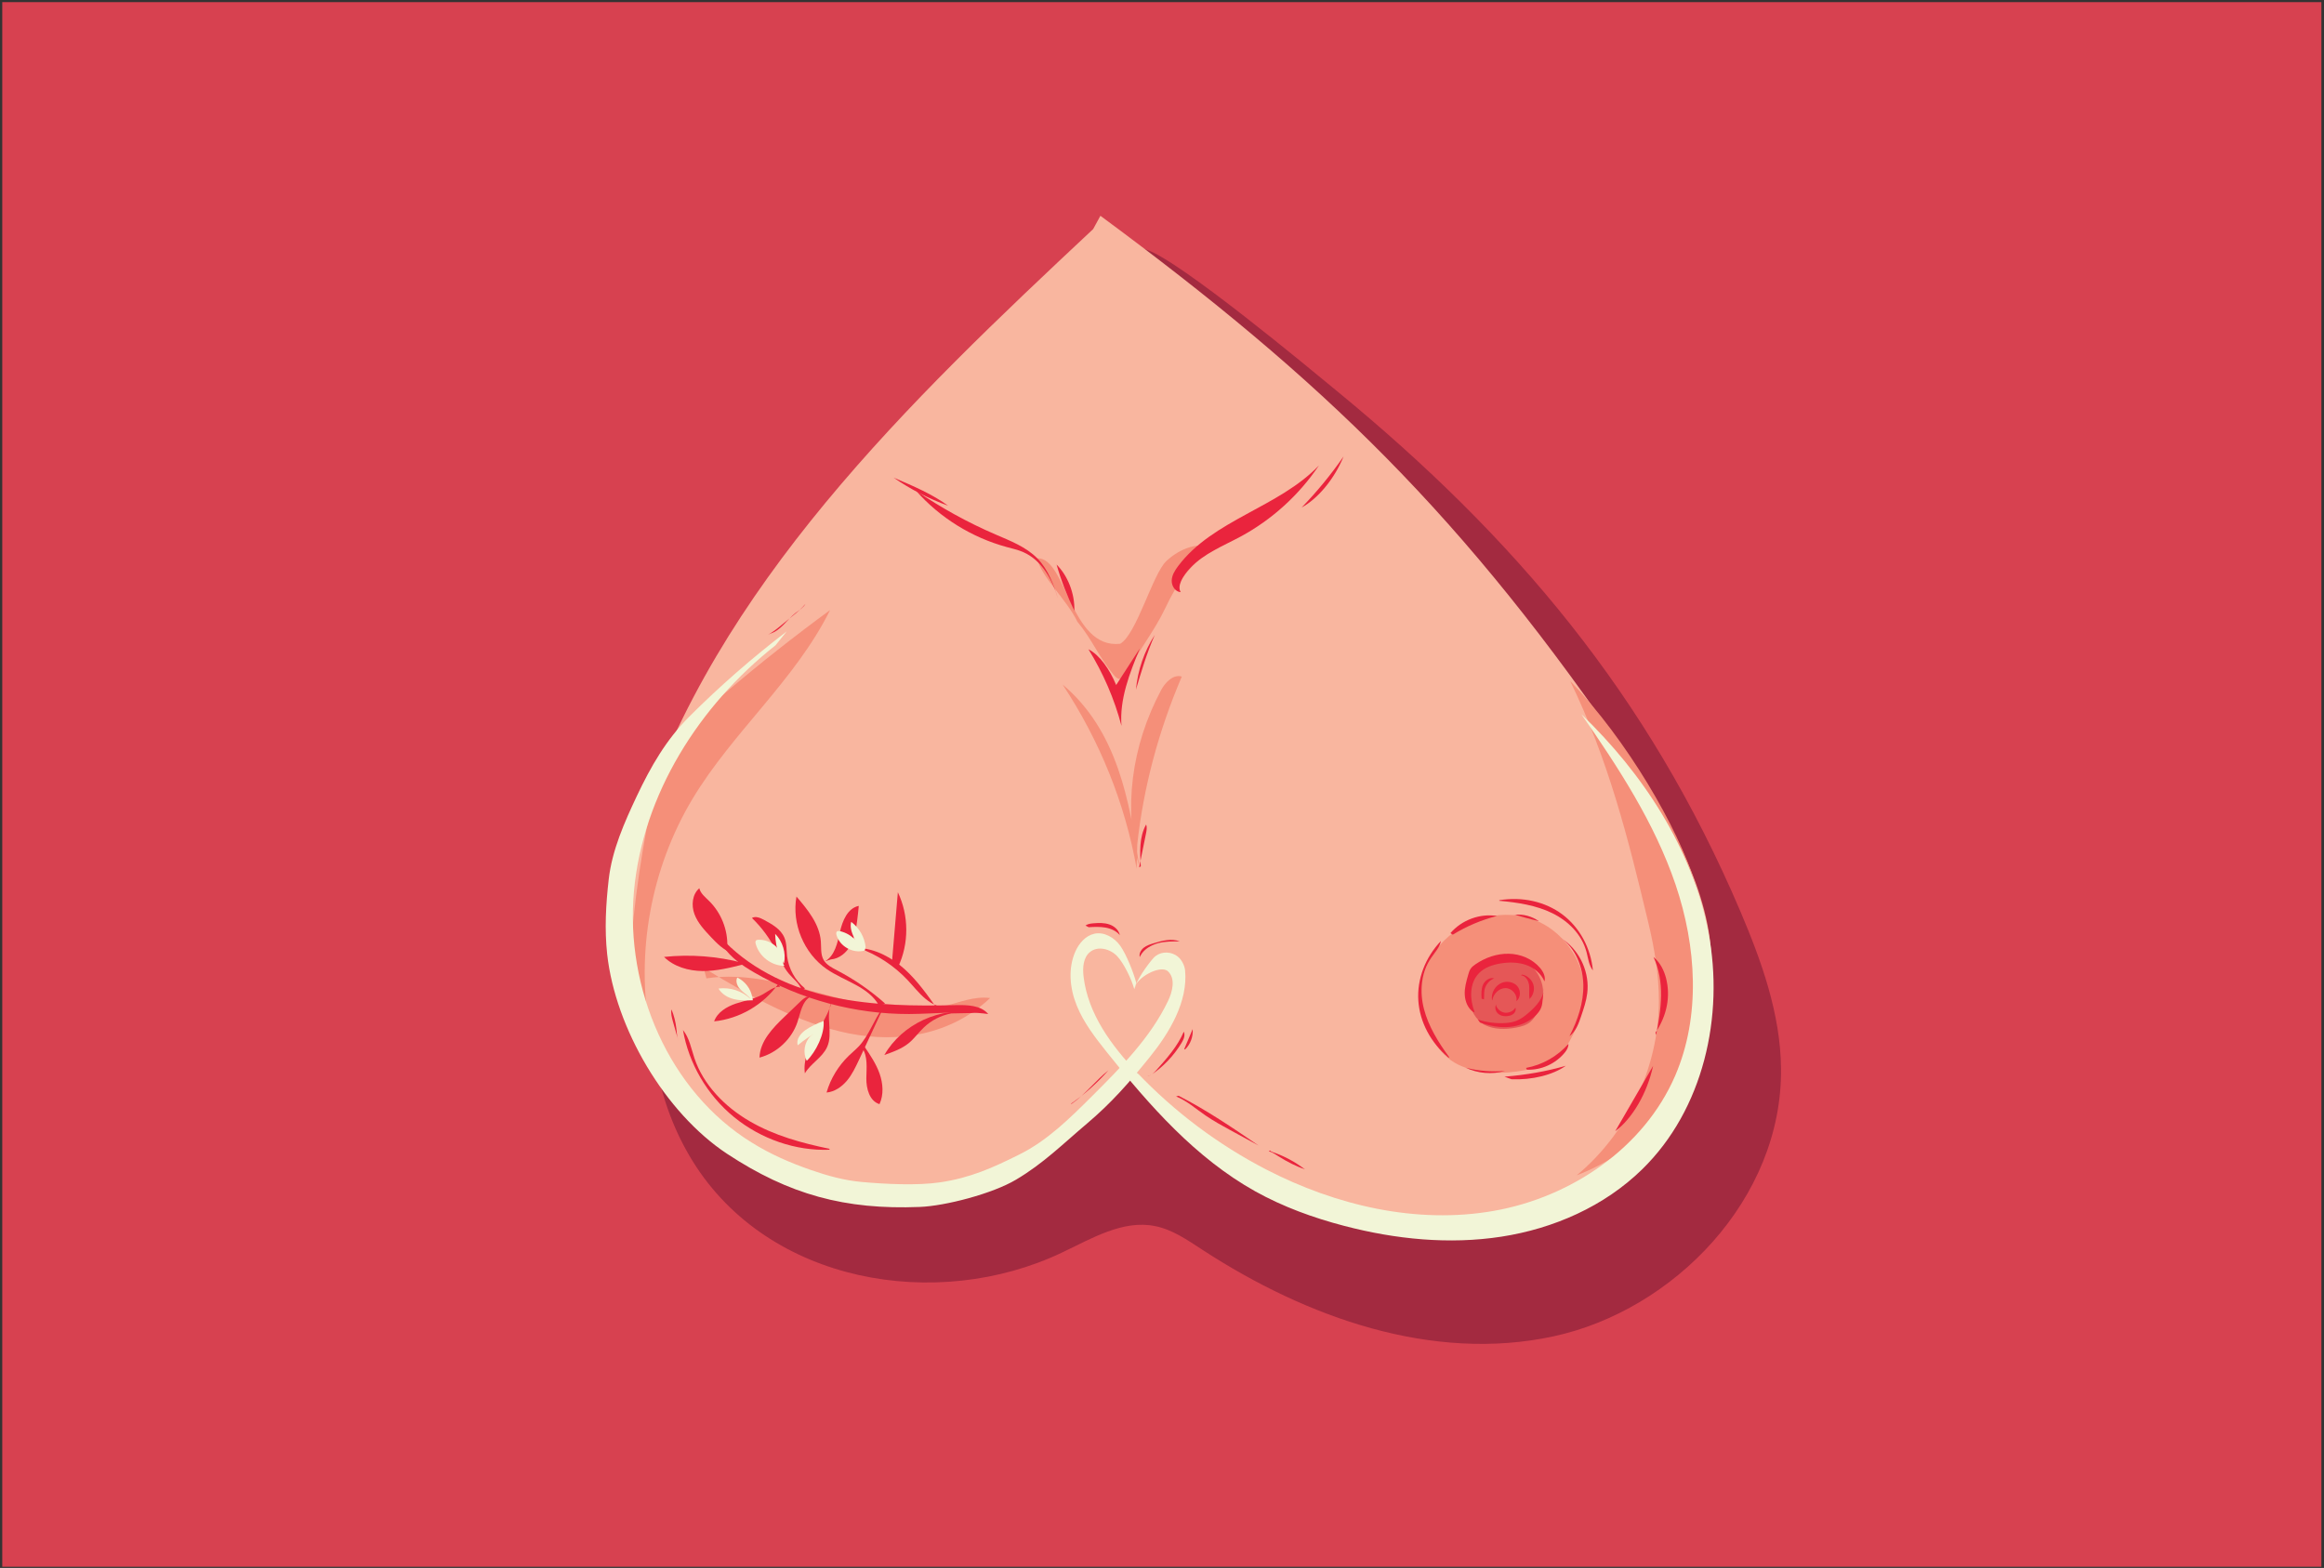 <?xml version="1.0" encoding="utf-8"?>
<!-- Generator: Adobe Illustrator 25.1.0, SVG Export Plug-In . SVG Version: 6.00 Build 0)  -->
<svg version="1.1" id="Layer_1" xmlns="http://www.w3.org/2000/svg" xmlns:xlink="http://www.w3.org/1999/xlink" x="0px" y="0px"
	 viewBox="0 0 1962 1323.9" style="enable-background:new 0 0 1962 1323.9;" xml:space="preserve">
<rect x="0" y="0" width="1962" height="1323.9" fill="#333333" stroke="none"/>
<style type="text/css">
	.st0{fill:#D74150;}
	.st1{fill:#A32A40;}
	.st2{fill:#F9B69F;}
	.st3{fill:#F58F79;}
	.st4{fill:#EA243D;}
	.st5{fill:#F2F5D7;}
	.st6{fill:#E55757;}
</style>
<g>
	<polyline class="st0" points="1.9,1.8 1959.8,1.8 1959.8,1322.9 1.9,1322.9 	"/>
</g>
<g>
	<path class="st1" d="M797.8,368.3c-82.6,75.4-150.6,168.6-198.8,272.3c-49.5,106.7-75.7,240.9-14,340.2
		c63.9,102.7,205.6,127.1,311.4,76.9c25.3-12,51.7-28,78.9-22.4c14.5,2.9,27.1,11.7,39.7,19.9c88.5,57.7,194.5,95.1,296.3,73.2
		c101.8-21.9,193.6-116.2,192.3-226.4c-0.5-46.2-16.5-90.6-34.4-132.7c-77.8-182.6-190.6-315.9-340-438.7
		c-23.1-19-133.6-111.1-161.6-119.9c-85.6-27-91.2,85.9-157.8,149"/>
</g>
<g>
	<path class="st2" d="M922.9,193.4C766.8,339.5,604.8,494.7,539,698.2c-17.9,55.3-27.8,116.6-7,170.8c19.2,49.9,62.3,87.2,109,113.2
		c45,25,96.9,41.6,147.7,33.9c70-10.6,121.6-60,171.1-110.5c61.4,90.7,179.7,130.1,289.2,128.5c41.6-0.6,83.4-31.3,118.6-53.5
		c50.6-32,73.8-100.7,77-160.4s-33.8-126.9-67.4-176.5c-141.2-208.5-260.8-323.1-448.2-461.5"/>
</g>
<g>
	<path class="st3" d="M594,817.2c39.8,24.4,80.7,47,122.8,55.4c42.1,8.3,86,1.3,119.1-29.9c-13.4-1.8-26.1,3.8-39,6.9
		c-64.8,15.5-134.8-33.7-200.5-23.5"/>
</g>
<g>
	<path class="st3" d="M1325.6,575c32.4,67.1,48.7,131.7,66,204.2c5.2,21.8,9,44.2,8.9,66.6c-0.3,55.8-26.5,111-69.4,146.6
		c49.5-18.9,100.1-65.3,108.8-117.5c8.8-52.2,6.4-79.2-9.1-129.9C1416.9,699.6,1373.9,625.1,1325.6,575"/>
</g>
<g>
	<path class="st3" d="M548.7,871.1c-12.1-66.9,0.9-138.1,35.9-196.5c33.9-56.5,86.9-100.4,116.2-159.5c-29.9,21.9-59,44.9-87.3,68.9
		c-17.5,14.8-34.9,30.4-46.5,50.2c-11.8,20-16.9,43.1-21.2,65.9c-9.1,49.1-14.5,98.9-16.2,148.9"/>
</g>
<g>
	<path class="st3" d="M909.6,525c12.2,14.6,18.3,30.1,30.5,44.7c2.4,2.8,5.6,6.1,10.3,1c11.8-23.4,23.8-37.1,33.3-57.1
		c9.5-20,22.1-40.3,42.2-49.6c-12.9-7.9-30.1-0.7-41.2,9.7c-11.6,10.9-25.1,61.9-39,69.9c-2.1,1.2,2.4-0.3,0,0
		c-42.4,4.6-45.2-73.3-70.1-72.2C878.5,486.6,900.8,506.5,909.6,525"/>
</g>
<path class="st4" d="M762.9,7.7"/>
<path class="st4" d="M996.8,500c-4.6-0.3-7.7-5.2-7.6-9.7c0.1-4.6,2.7-8.7,5.4-12.3c29.4-39.2,85-49.5,118.9-85
	c-16.8,25-39.7,45.8-66.2,60.1c-14.7,7.9-30.8,14.2-42.3,26.3C998.3,486.4,993.6,495,996.8,500z"/>
<path class="st4" d="M893.2,505.6c-4.7-16.2-13.8-32.6-29.3-39.4c-4.5-2-9.3-3-14-4.3c-29.4-8-56.4-24.7-76.6-47.6
	c21.1,14.4,43.7,26.9,67.2,37c12.5,5.4,25.6,10.4,35.2,20.1C885,480.9,889.9,494.4,893.2,505.6z"/>
<path class="st4" d="M918.9,548.2c12.4,20,21.9,41.9,27.9,64.7c-1.8-22.6,6.9-44.5,15.5-65.4c-6.7,10.3-13.3,20.6-20,30.9
	C936.8,565.1,928.4,553.1,918.9,548.2z"/>
<path class="st4" d="M959,582.3c1.5-16.4,7-32.4,15.9-46.2C968.1,551.5,963.3,567.8,959,582.3z"/>
<path class="st4" d="M1098.9,428.5c13-13.4,24.8-27.8,35.4-43.1C1126.5,404.6,1112.4,421.2,1098.9,428.5z"/>
<path class="st4" d="M800.4,427c-16.3-5.9-31.8-13.9-46-23.7C770.9,410.3,787.4,417.4,800.4,427z"/>
<path class="st4" d="M892,476.7c3.8,13.4,8.9,26.5,15,39C907.5,500.8,901.1,485.7,892,476.7z"/>
<g>
	<path class="st3" d="M959.6,733.5c-9.7-54.9-31-107.8-62.5-155.5c46.2,38.8,56.6,98.4,64.8,154.1c-13.7-48.5-7-102,18.5-149.7
		c3.3-6.1,10.2-13.4,17.3-11.1c-19.7,46.1-32.4,93.8-37.6,141.7"/>
</g>
<g>
	<path class="st5" d="M664.2,533.1c-29,22.2-56.5,46.2-82.3,72c-19.5,19.5-32.4,42-44.2,66.9c-10.6,22.5-21,45.8-23.8,70.5
		c-2.4,21-3.6,42.2-1.3,63.2c6.9,62.5,48.7,133.8,101.2,168.5c52.5,34.6,99.7,47.4,162.6,44.9c21.6-0.8,61.5-11.2,81.3-23
		c23.2-13.7,39.6-30.2,60.2-47.6c20.2-17.1,35.1-34,52.9-56.1c16.6-20.6,32.2-46.7,29.7-73c-0.4-4.3-3.2-10.2-7.9-12.9
		c-6.1-3.6-14.1-2.8-18.8,2.4s-14.9,19.3-16,26.3c0.1-9,21.8-21.2,28.3-15c6.5,6.2,3.8,17.1-0.1,25.2c-14.9,31-39.8,55.9-64.1,80.2
		c-18.6,18.5-37.6,37.4-61.1,49.1c-23,11.5-41.6,19.8-67,23.6c-19.6,2.9-46.7,1.5-66.4-0.3c-14.5-1.3-28.7-5.2-42.5-10
		c-17.5-6-34.6-13.5-50.3-23.3c-69.9-43.2-106.8-130.1-99.4-212c7.4-81.8,55-157,119.5-207.8"/>
</g>
<g>
	<path class="st5" d="M957.6,835.2c-2.2-8.1-8.7-21.8-14.5-27.9s-16.1-8.8-22.7-3.6c-6,4.7-6.5,13.5-5.6,21
		c3.7,31.2,23.4,58.1,45.1,80.9c31.5,33.1,68.5,60.9,109.1,81.9c58.9,30.4,126.9,46.4,192.2,34.9c65.3-11.5,126.7-53.2,153-114
		c21.8-50.5,18-109.3,0.4-161.4c-17.7-52.1-48.2-98.8-79.6-144c52,50.1,93.7,113.3,107.3,184.2s-4.3,149.8-56,200.2
		c-31.9,31.2-74.7,50-118.8,56.8c-44.1,6.8-89.4,2.2-132.6-9.1c-26.1-6.8-51.7-16.1-75.2-29.2c-50.3-28.1-89.3-72.4-125.2-117.4
		c-9.8-12.3-19.6-24.9-25.5-39.5c-5.9-14.6-7.5-31.6-1-45.9c3.1-6.8,8.6-13.1,15.9-14.7c8.3-1.8,16.8,3.2,21.8,10.1
		c5,6.9,11.6,23.3,13.6,31.6"/>
</g>
<path class="st4" d="M1363.6,955.2c10.7-18.4,21.4-36.8,32-55.2C1390.6,923,1378.2,944.3,1363.6,955.2z"/>
<g>
	<path class="st4" d="M1398.1,874c4.4-22,7.6-44.8-2.2-66c6,5.1,8.9,11.5,10.6,17.8c4,15.5,0.8,31.8-8.9,46.1"/>
</g>
<g>
	<path class="st4" d="M1270.1,909.1c18-1.4,35.6-4.5,51.8-9.2c-10.9,7.8-28.5,12.1-45.8,11.4"/>
</g>
<g>
	<path class="st4" d="M968.6,908.8c3.1-0.4,5.5-2.9,7.6-5.2c8.9-10,18-20.2,23.2-32.5c1.4,3-0.1,6.6-1.9,9.5
		c-6.6,10.9-15.6,20.4-26.3,27.4"/>
</g>
<g>
	<path class="st4" d="M999.8,885.7c2.4-5.6,4.7-11.2,7.1-16.8c0.5,6.4-1.9,12.9-6.5,17.3"/>
</g>
<g>
	<path class="st4" d="M962.2,808.1c-0.7-2.9,1-6,3.4-7.9c2.4-1.9,5.3-2.8,8.2-3.7c7.2-2.2,15.1-4.4,22.2-1.6
		c-6.1,0-12.4-0.1-18.3,1.5s-11.7,4.9-14.7,10.2"/>
</g>
<g>
	<path class="st4" d="M919.1,782.9c4.7-0.3,9.4-0.5,14.1,0.3c4.6,0.8,9.2,2.8,12.2,6.4c-0.9-4.4-4.7-7.7-9-9.1
		c-4.2-1.4-8.8-1.3-13.3-0.9c-2.4,0.2-4.8,0.5-6.7,1.9"/>
</g>
<g>
	<path class="st3" d="M1200.5,850.4c-3.8-16.5,1.5-34.1,11.4-47.8c18-24.7,52.4-36.6,81.3-26.7c28.9,9.9,49,41.8,43.9,71.9
		c-1.5,9-5.1,17.6-9.1,25.8c-3.6,7.2-7.7,14.4-13.9,19.6c-7.3,6-16.7,8.6-26,10.3c-19.1,3.6-39.6,3.9-57.1-4.6
		S1203.2,869.4,1200.5,850.4"/>
</g>
<g>
	<path class="st6" d="M1239.9,843.4c-1.7-7.5,0.7-15.6,5.2-21.9c8.2-11.3,24-16.8,37.2-12.2c13.2,4.5,22.4,19.1,20.1,32.9
		c-0.7,4.1-2.3,8-4.2,11.8c-1.6,3.3-3.5,6.6-6.4,9c-3.3,2.7-7.6,3.9-11.9,4.7c-8.7,1.6-18.1,1.8-26.1-2.1
		C1245.8,861.6,1241.1,852.1,1239.9,843.4"/>
</g>
<g>
	<path class="st4" d="M1223,893.1c-15.1-12.6-24.4-30.1-25.6-48.2c-1.2-18.1,5.8-36.4,19.1-50.4c-1,5.3-5.1,9.6-8.2,14.2
		c-8.8,12.9-9.9,28.9-6.1,43.4c3.8,14.6,12.1,28,21.3,40.6"/>
</g>
<g>
	<path class="st4" d="M1226.5,789.2c11.5-7.1,24.1-12.4,37.3-15.8c-14.4-2.3-29.8,3.4-39.3,14.5"/>
</g>
<g>
	<path class="st4" d="M1278.5,772.4c7.3-0.8,14.8,1.2,20.8,5.5c-7.2-1.8-14.3-3.7-21.4-5.8"/>
</g>
<g>
	<path class="st4" d="M1317.7,791.8c12.3,8.9,18.6,24.5,19,39.6c0.3,15.2-4.7,30-11.7,43.5c5.4-4,7.9-10.9,10-17.3
		c2.1-6.2,4.2-12.4,5-18.9c2.1-16.8-5.5-34.5-19.2-44.6"/>
</g>
<g>
	<path class="st4" d="M1289.1,903.2c12.1,0.5,24.2-5,31.9-14.4c1.7-2.1,3.3-4.7,3.1-7.4c-9.2,10.5-22,17.8-35.8,20.3"/>
</g>
<g>
	<path class="st4" d="M1237.6,901.6c10.8,2.7,22,3.6,33,2.6c-11.1,3.3-23.3,2.2-33.7-2.9"/>
</g>
<g>
	<path class="st4" d="M1244.9,854.5c-4.2-10.8-4.5-24.4,3.7-32.8c4.7-4.8,11.5-7.1,18.2-8.2c7.1-1.2,14.6-1.1,21.4,1.2
		s12.9,7.3,15.7,14c1.1-4-1-8.2-3.7-11.4c-6.4-7.6-16.4-11.8-26.4-12c-10-0.2-19.8,3.2-28,8.8c-1.6,1.1-3.1,2.2-4.2,3.8
		c-1.1,1.6-1.6,3.4-2.1,5.2c-1.6,5.5-3.2,11.1-2.9,16.8s2.6,11.6,7.4,14.7"/>
</g>
<g>
	<path class="st4" d="M1249.5,863.4c8,2.8,16.5,4.5,24.9,3.7c8.4-0.8,16.8-4.1,22.6-10.2c1.7-1.8,3.3-3.9,4.2-6.3
		c0.8-2.2,1-4.5,1.2-6.8c0.3-3.2,0.6-6.3,0.9-9.5c0.1,8.2-6.2,15.1-12.4,20.5c-3.3,2.9-6.7,5.6-10.8,7.2c-2.9,1.1-6,1.6-9.1,1.8
		c-7.9,0.5-15.8-0.5-23.3-2.9"/>
</g>
<g>
	<path class="st4" d="M1259.6,844.5c-1-6,2.7-12.5,8.4-14.7c4.4-1.7,9.9-0.7,13,2.9c3.1,3.6,2.9,9.8-0.9,12.7c1.4-5.3-3.6-11-9-11.1
		c-5.5,0-10.3,4.7-11.2,10.1"/>
</g>
<g>
	<path class="st4" d="M1263.1,849.2c1.2,3.2,4.3,5.6,7.6,5.9c3.4,0.3,6.9-1.4,8.7-4.3c0.6,1.6,0,3.5-1.2,4.8
		c-1.2,1.2-2.9,1.9-4.6,2.2c-3,0.6-6.2,0.2-8.6-1.7s-3.4-5.5-1.8-8.1"/>
</g>
<g>
	<path class="st4" d="M1250.8,843.2c-0.2-4-0.4-8.1,1.2-11.7c1.6-3.6,5.7-6.5,9.5-5.4c-4.1,1.5-7.3,5.3-8.2,9.6
		c-0.5,2.7-0.2,5.5-0.5,8.2"/>
</g>
<g>
	<path class="st4" d="M1284,823.5c3.9,0.3,6.4,4.4,6.9,8.3c0.5,3.9-0.3,7.8,0.4,11.7c3.2-3.1,4.5-8,3.2-12.2
		c-1.3-4.2-5.1-7.6-9.4-8.4"/>
</g>
<g>
	<path class="st4" d="M610.5,799c6.4,9.6,16.2,16.3,26.2,22.1c39.5,23,85.2,35.2,130.8,35.1c22.3-0.1,44.7-3,66.8,0
		c-6.4-7.5-17.6-7.7-27.4-7.5c-34.6,0.8-69.6,0.5-103.5-6.7c-33.9-7.3-66.9-22-91.2-46.6"/>
</g>
<g>
	<path class="st4" d="M676.9,836.2c-1.7-5.7-7-9.4-10.8-13.9c-4.8-5.6-7.5-12.7-10.8-19.3c-5.2-10.4-12.2-19.9-20.5-27.9
		c3.1-1.8,7-0.1,10.2,1.6c6.8,3.7,14.2,7.8,17.2,15c2.1,4.9,1.7,10.5,2.3,15.8c1.3,10.5,6.8,20.4,15.1,27.1"/>
</g>
<g>
	<path class="st4" d="M658.6,833.2c-5.3-0.3-9.8,3.6-14.3,6.2c-7.1,4.1-15.4,5.4-23.1,8c-7.7,2.6-15.6,7.3-18.3,15
		c21.4-2.2,41.7-14,54.1-31.6"/>
</g>
<g>
	<path class="st4" d="M617.5,804.5c-6.9-2.5-12.3-8-17.4-13.4c-5.4-5.8-11-11.7-13.8-19.2s-1.9-16.8,4.1-21.9
		c1,4.4,4.9,7.4,8.1,10.6c10.3,10,16.1,24.6,15.5,38.9"/>
</g>
<g>
	<path class="st4" d="M628,814.2c-11.5,2.9-23.1,5.8-34.9,5.7c-11.8-0.1-24.1-3.6-32.5-11.9c22.3-2.4,45.1-0.6,66.8,5.1"/>
</g>
<g>
	<path class="st4" d="M684.4,841.5c-3-0.8-5.9,1.5-8.2,3.7c-4.6,4.4-9.2,8.8-13.8,13.2c-10,9.6-20.8,20.7-21.2,34.6
		c14.8-3.9,27.3-15.7,32.1-30.2c2.6-7.9,3.9-17.5,11.2-21.4"/>
</g>
<g>
	<path class="st4" d="M696.5,811.7c8.3-4.7,10.5-15.5,12.6-24.8c2.1-9.4,6.5-20.1,15.9-22c-0.4,4.2-0.8,8.5-1.4,12.7
		c-0.9,7-2.1,14.2-5.5,20.5s-9.5,11.4-16.6,12"/>
</g>
<g>
	<path class="st4" d="M702.3,845.6c-2.8,10.6-9.1,19.9-14.5,29.5c-5.3,9.6-9.8,20.4-8.3,31.2c4.9-8.4,14.8-13.3,18.8-22.3
		c5.2-11.6-1.6-26,3.6-37.6"/>
</g>
<g>
	<path class="st4" d="M744.9,851.5c-7.3,10.1-11.2,22.5-19.6,31.7c-2.7,2.9-5.8,5.4-8.7,8.2c-8.8,8.5-15.4,19.3-18.8,31.1
		c6.8-0.6,12.8-4.8,17.2-10c4.4-5.2,7.3-11.5,10.2-17.6c6.7-14.4,13.4-28.8,20.2-43.3"/>
</g>
<g>
	<path class="st4" d="M727.9,884.9c4.9,7.2,3.6,16.8,3.5,25.6c-0.1,8.8,2.7,19.2,11.1,21.8c3.7-8,3-17.4,0.1-25.7
		c-2.9-8.3-7.9-15.7-12.8-22.9"/>
</g>
<g>
	<path class="st4" d="M801.8,850.7c-7.3,0.9-14.6-2.5-20.3-7.2c-5.7-4.7-10.2-10.6-15.3-16c-11.4-12.1-25.7-21.5-41.4-27.1
		c14.6,0.8,28.2,8.2,39,18c10.8,9.8,19.3,21.9,27.7,33.8"/>
</g>
<g>
	<path class="st4" d="M823.8,855.3c-29.7-5.7-62.2,9.3-77.2,35.5c7.3-2.6,14.7-5.2,20.7-10.1c4.6-3.8,8.1-8.8,12.5-13
		c6.4-6.2,14.6-10.4,23.4-12"/>
</g>
<g>
	<path class="st4" d="M752.9,814c1.7-20.2,3.4-40.4,5.1-60.6c9.4,19.6,9.5,43.4,0.2,63.1"/>
</g>
<g>
	<path class="st4" d="M742.1,849.1c-8.7-16-29.1-20.5-44.1-30.8C678.7,805,668.3,780,672.4,757c9.5,11.1,19.5,23.3,20.6,37.9
		c0.4,5.2-0.3,10.8,2.2,15.4c2.4,4.4,7.2,6.8,11.6,9.1c14.5,7.6,28.2,17,40.4,27.9"/>
</g>
<g>
	<path class="st5" d="M662.3,815.5c-10.9,0.1-21.4-7.9-24.3-18.5c-0.3-1-0.4-2.2,0.3-2.9c0.5-0.5,1.3-0.6,2-0.6
		c5.5-0.2,11,2,14.9,5.8c3.9,3.8,6.2,9.3,6.1,14.8"/>
</g>
<g>
	<path class="st5" d="M635.6,844.6c-5.4,0.2-10.8,0.3-16.1-1s-10.2-4.3-12.9-8.9c9.7-1.3,19.9,2,27.1,8.8c-2.2-3.1-5.7-5.1-8.4-7.8
		c-2.7-2.7-4.6-6.9-2.9-10.3c6.6,3.1,11.5,9.5,12.7,16.7"/>
</g>
<g>
	<path class="st5" d="M658,807.4c-2.2-6.1-3.4-12.5-3.6-18.9c6.4,6.4,9.3,16,7.5,24.9"/>
</g>
<g>
	<path class="st5" d="M730,802.6c-9.7,2.8-21.1-3.4-23.8-13.1c-0.3-1-0.4-2.3,0.4-3c0.7-0.5,1.6-0.4,2.4-0.3c5,1.1,9.6,3.7,13,7.5
		c-2.4-4.8-4.8-10.2-3.4-15.3c6.8,5,11.4,13,12.2,21.4"/>
</g>
<g>
	<path class="st5" d="M688.6,867c0.2,4.9-0.6,4.2-4.2,7.7c-5.4,5.3-6.8,14.3-3.3,21c7.8-7.6,15.3-22.9,14.2-33.7"/>
</g>
<g>
	<path class="st5" d="M691.6,870.3c-6.4,3.5-12.5,7.6-18.1,12.3c-1.6-4.9,2.3-9.8,6.4-12.8c3.6-2.6,11.2-6.4,15.5-7.7"/>
</g>
<g>
	<path class="st4" d="M1265.8,760.1c19.4-3.2,38.8,1.2,53.2,12c14.5,10.9,23.9,28.1,25.8,47.3c-3.4-4.2-4-10.1-5.4-15.5
		c-4-15-15.5-26.3-29-32.9c-13.5-6.6-29.1-9-44.7-10.4"/>
</g>
<g>
	<path class="st4" d="M700.3,970.8c-28.5,1.1-57.8-9-80.5-27.5c-22.7-18.5-38.4-45.4-43.2-73.6c5.4,6.7,6.9,15.5,9.6,23.6
		c7.5,22.6,25.7,41.2,46.5,53.3c20.8,12.2,44.3,18.6,67.6,23.4"/>
</g>
<g>
	<path class="st4" d="M992.9,925.8c9.2,3.7,16.7,10.5,24.9,16.1c6.6,4.5,13.6,8.4,20.6,12.2c8,4.4,16.1,8.7,24.1,13.1
		c-21.9-15-43.9-29.9-67.5-42"/>
</g>
<g>
	<path class="st4" d="M1071.1,972c3.3,1,6.1,3,9,4.8c6.8,4.3,14,7.9,21.6,10.6c-8.1-6.2-17.1-11.1-26.7-14.4c-1-0.4-2.1-0.7-2.8-1.6
		"/>
</g>
<g>
	<path class="st4" d="M904.6,932.1c11.6-8,20.2-19.6,31.2-28.4c-9.4,10.7-20.1,20.2-31.7,28.3"/>
</g>
<g>
	<path class="st4" d="M572.7,878.8c-1.5-5.4-3.1-10.9-4.6-16.3c-0.9-3.3-1.9-6.8-1.2-10.2c2.1,5.1,3.5,10.6,4.1,16.1
		c0.4,3.4,0.5,6.8,1.6,10"/>
</g>
<g>
	<path class="st4" d="M648.5,535.9c4-2.2,7.5-5,11-7.9c3.4-2.8,6.8-5.6,10.2-8.4c3.7-3,7.3-6,10.3-9.7c-1.9,3.4-5.6,5.5-8.7,7.9
		c-7.1,5.7-12.2,14.5-20.9,17.2"/>
</g>
<g>
	<path class="st4" d="M963.1,731.5c-0.8-12-1.4-24.8,4.5-35.3c0.9,2.4,0.4,5-0.1,7.5c-1.9,9.6-3.8,19.1-5.8,28.7"/>
</g>
</svg>
